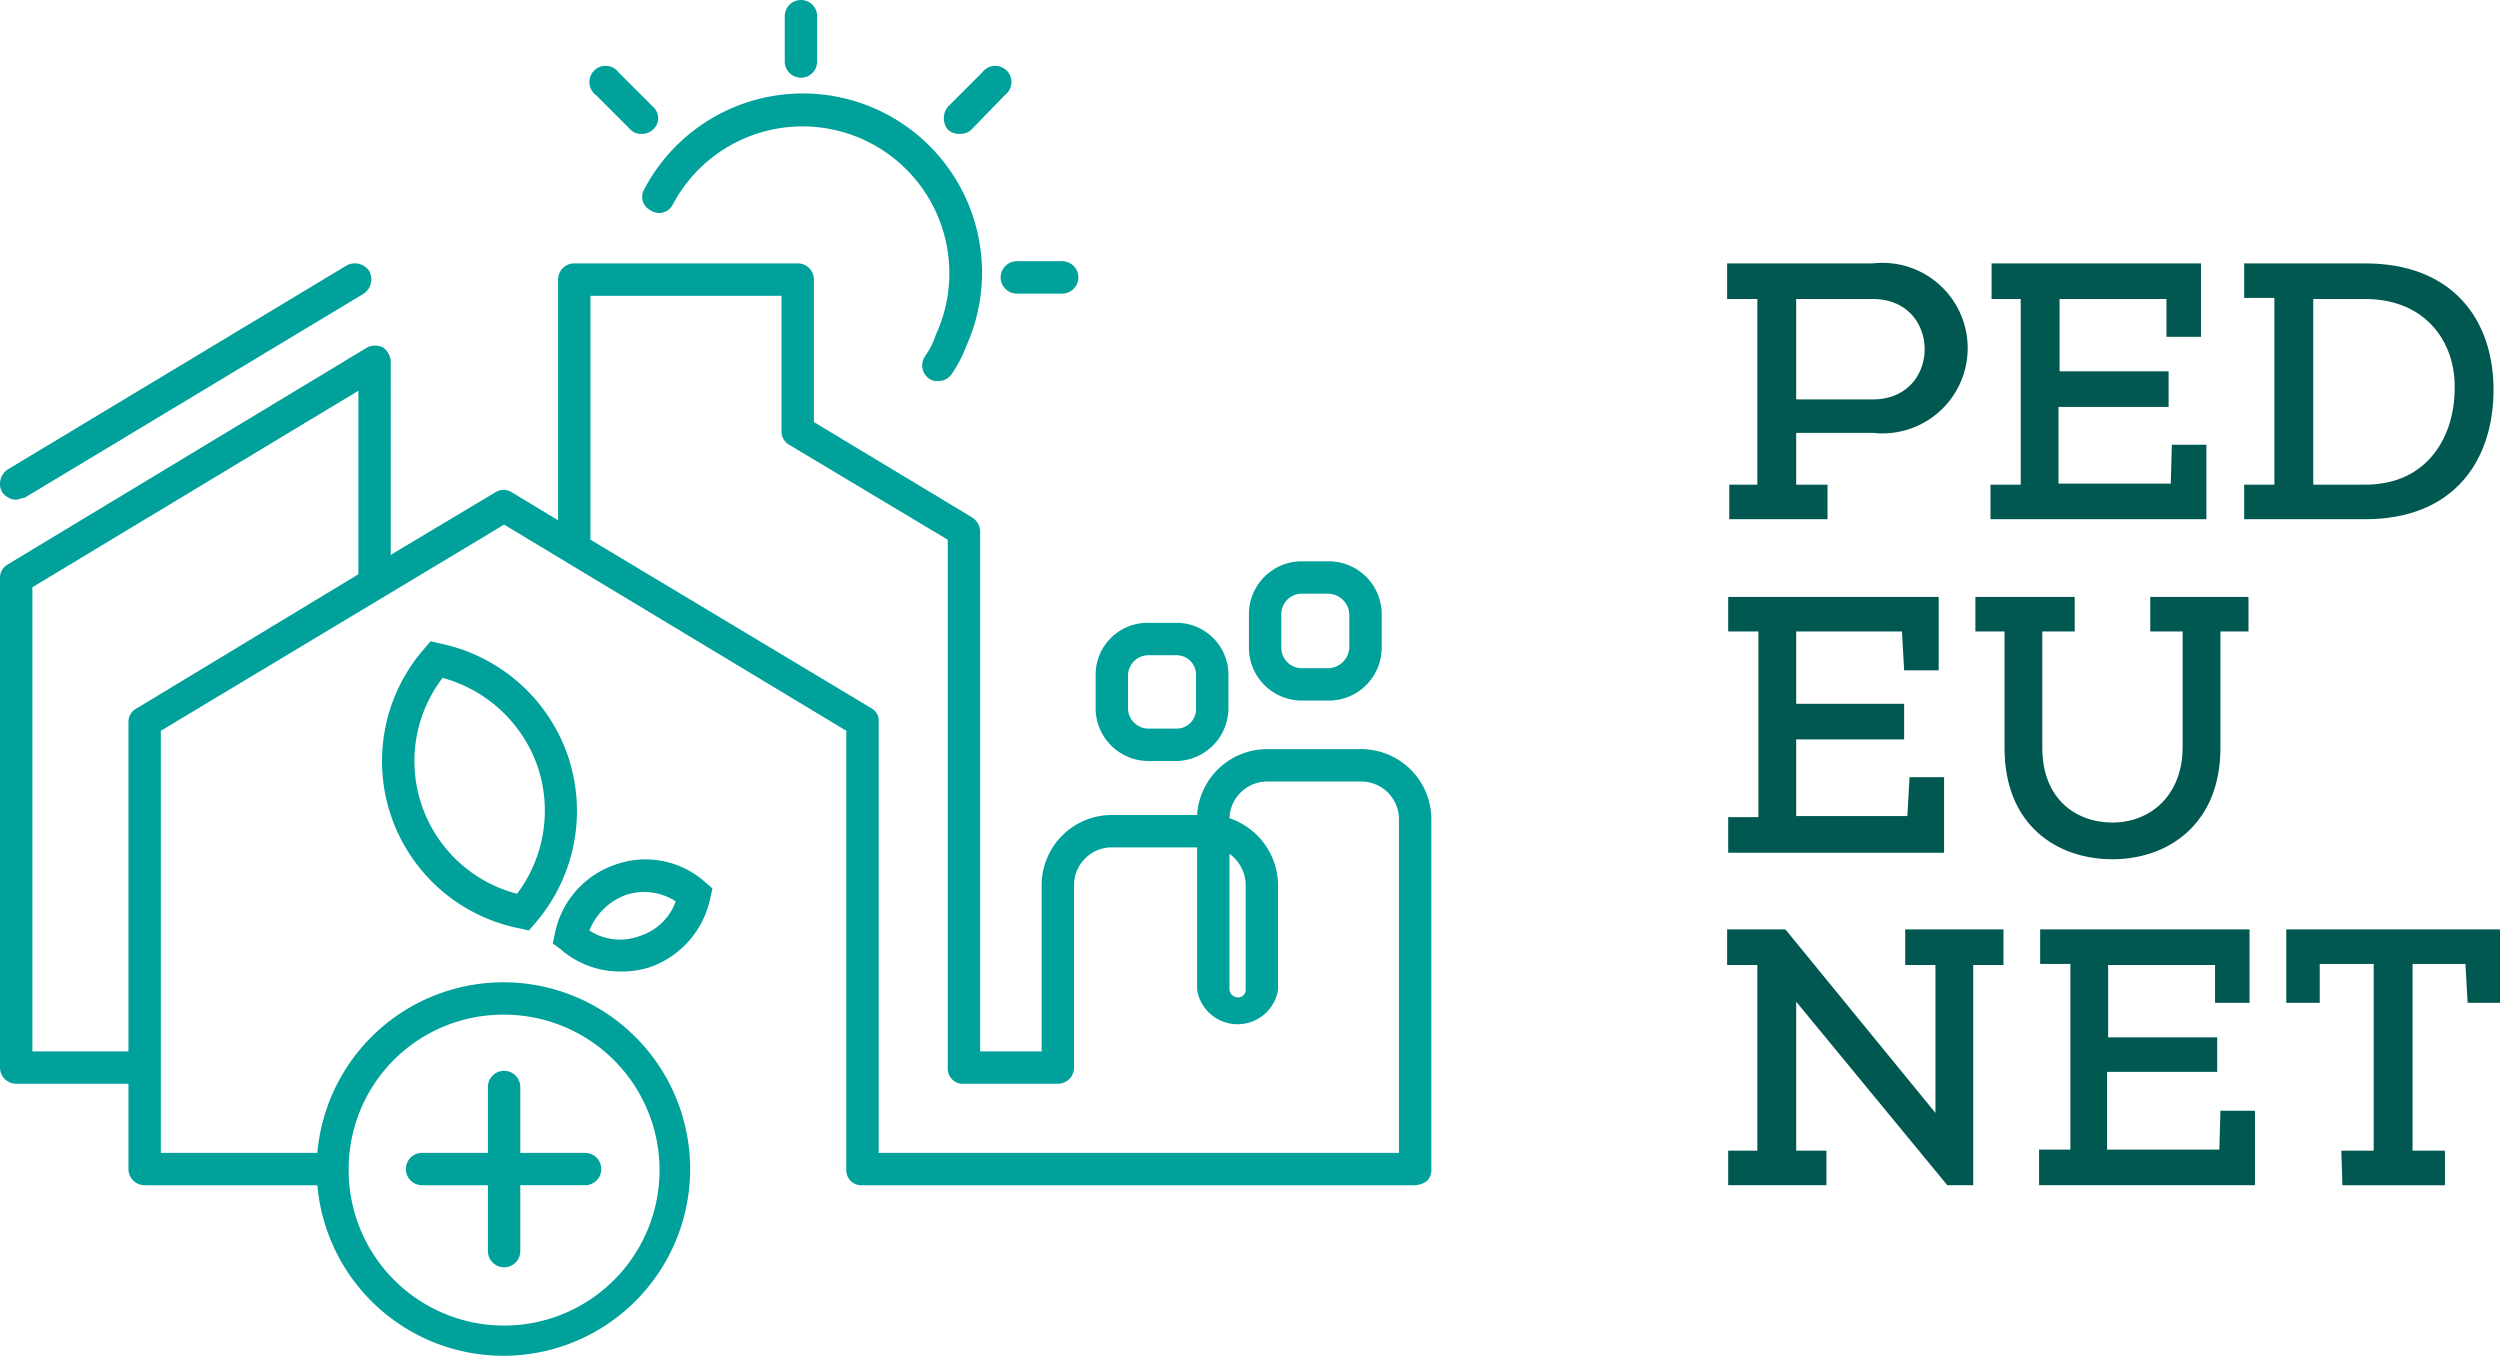 <svg xmlns="http://www.w3.org/2000/svg" width="231.6" height="125.7" viewBox="0 0 231.6 125.7"><g id="Layer_2" data-name="Layer 2"><g id="Layer_1-2" data-name="Layer 1"><g><g><path d="M52.6,70A15.9,15.9,0,0,0,40.7,59.6l-.8-.2-.6.7A15.8,15.8,0,0,0,48.1,86l.9.2.6-.7A15.9,15.9,0,0,0,52.6,70ZM47.9,82.8a12.7,12.7,0,0,1-6.9-20A12.9,12.9,0,0,1,49.8,71,12.8,12.8,0,0,1,47.9,82.8Z" style="fill: #00a19b"></path><path d="M57,80.1a8.5,8.5,0,0,0-5.6,6.4l-.2.9.7.5A8.3,8.3,0,0,0,57.5,90a8.4,8.4,0,0,0,2.7-.4,8.6,8.6,0,0,0,5.6-6.4l.2-.9-.7-.6A8.3,8.3,0,0,0,57,80.1Zm2.3,6.6a5.2,5.2,0,0,1-4.7-.5A5.8,5.8,0,0,1,58,82.9a5.4,5.4,0,0,1,4.6.6A5.2,5.2,0,0,1,59.3,86.7Z" style="fill: #00a19b"></path><path d="M39.1,109.8h6.1v6.1a1.5,1.5,0,0,0,1.5,1.5,1.5,1.5,0,0,0,1.5-1.5v-6.1h6a1.5,1.5,0,0,0,0-3h-6v-6.1a1.5,1.5,0,0,0-1.5-1.5,1.5,1.5,0,0,0-1.5,1.5v6.1H39.1a1.5,1.5,0,0,0,0,3Z" style="fill: #00a19b"></path><path d="M1.5,46.3l.8-.2L33.7,27.2a1.6,1.6,0,0,0,.5-2.1,1.6,1.6,0,0,0-2.1-.5L.7,43.5a1.6,1.6,0,0,0-.5,2.1A1.7,1.7,0,0,0,1.5,46.3Z" style="fill: #00a19b"></path><path d="M92.7,25.7a1.5,1.5,0,0,0,1.5,1.5h4.2a1.5,1.5,0,0,0,0-3H94.2A1.5,1.5,0,0,0,92.7,25.7Z" style="fill: #00a19b"></path><path d="M88.9,12.4A1.5,1.5,0,0,0,90,12l3.1-3.2A1.5,1.5,0,1,0,91,6.7L87.8,9.9a1.7,1.7,0,0,0,0,2.1A1.5,1.5,0,0,0,88.9,12.4Z" style="fill: #00a19b"></path><path d="M74.2,7.2a1.5,1.5,0,0,0,1.5-1.5V1.5A1.5,1.5,0,0,0,74.2,0a1.5,1.5,0,0,0-1.5,1.5V5.7A1.5,1.5,0,0,0,74.2,7.2Z" style="fill: #00a19b"></path><path d="M58.4,12a1.3,1.3,0,0,0,1,.4,1.5,1.5,0,0,0,1.1-.4,1.4,1.4,0,0,0,0-2.1L57.3,6.7a1.5,1.5,0,1,0-2.1,2.1Z" style="fill: #00a19b"></path><path d="M60.3,19.5a1.4,1.4,0,0,0,2-.5A13.6,13.6,0,0,1,86.7,31a7.5,7.5,0,0,1-1,2,1.5,1.5,0,0,0,.4,2.1,1.3,1.3,0,0,0,.8.2,1.5,1.5,0,0,0,1.3-.7,11.9,11.9,0,0,0,1.3-2.5A16.6,16.6,0,0,0,59.7,17.5,1.4,1.4,0,0,0,60.3,19.5Z" style="fill: #00a19b"></path><path d="M120.5,64.9h2.6A4.9,4.9,0,0,0,128,60V56.9a4.9,4.9,0,0,0-4.9-4.9h-2.6a4.9,4.9,0,0,0-4.8,4.9V60A4.9,4.9,0,0,0,120.5,64.9Zm-1.8-8a1.9,1.9,0,0,1,1.8-1.9h2.6a2,2,0,0,1,1.9,1.9V60a2,2,0,0,1-1.9,1.9h-2.6a1.9,1.9,0,0,1-1.8-1.9Z" style="fill: #00a19b"></path><path d="M106.4,70.5H109a4.9,4.9,0,0,0,4.8-4.9V62.5a4.8,4.8,0,0,0-4.8-4.8h-2.6a4.8,4.8,0,0,0-4.9,4.8v3.1A4.9,4.9,0,0,0,106.4,70.5Zm-1.9-8a1.9,1.9,0,0,1,1.9-1.8H109a1.8,1.8,0,0,1,1.8,1.8v3.1a1.8,1.8,0,0,1-1.8,1.9h-2.6a1.9,1.9,0,0,1-1.9-1.9Z" style="fill: #00a19b"></path><path d="M126.1,69.4h-8.7a6.5,6.5,0,0,0-6.5,6.1H103A6.5,6.5,0,0,0,96.5,82V97.4H90.8V49.2a1.6,1.6,0,0,0-.8-1.3L75.4,39.1V25.9a1.5,1.5,0,0,0-1.5-1.5H53.2a1.5,1.5,0,0,0-1.5,1.5V48.2l-4.3-2.6a1.4,1.4,0,0,0-1.5,0l-9.7,5.8V33.5a1.7,1.7,0,0,0-.7-1.3,1.6,1.6,0,0,0-1.5,0L.7,52.3A1.4,1.4,0,0,0,0,53.5V98.9a1.5,1.5,0,0,0,1.5,1.5H11.9v7.9a1.5,1.5,0,0,0,1.5,1.5h16a17.3,17.3,0,1,0,0-3H14.9V67.7L46.7,48.6,78.4,67.7v40.6a1.4,1.4,0,0,0,1.5,1.5h51.2a2.1,2.1,0,0,0,1.1-.4,1.5,1.5,0,0,0,.4-1.1V75.9A6.5,6.5,0,0,0,126.1,69.4ZM46.7,94a14.4,14.4,0,1,1-14.4,14.3A14.3,14.3,0,0,1,46.7,94Zm-34-28.4a1.4,1.4,0,0,0-.8,1.3V97.4H3v-43L33.2,36.2v17ZM113.9,79.1a3.6,3.6,0,0,1,1.5,2.9v9.7a.7.7,0,0,1-.7.7.8.8,0,0,1-.8-.7Zm15.7,27.7H81.4V66.9a1.3,1.3,0,0,0-.7-1.3L54.7,50V27.4H72.4V40a1.4,1.4,0,0,0,.7,1.2L87.8,50V98.9a1.4,1.4,0,0,0,1.5,1.5H98a1.5,1.5,0,0,0,1.5-1.5V82a3.5,3.5,0,0,1,3.5-3.5h7.9V91.7a3.8,3.8,0,0,0,7.5,0V82a6.6,6.6,0,0,0-4.5-6.2,3.5,3.5,0,0,1,3.5-3.4h8.7a3.5,3.5,0,0,1,3.5,3.5Z" style="fill: #00a19b"></path></g><g><path d="M160,27.7V24.4h13.5a7.9,7.9,0,1,1,0,15.7h-7.1v4.8h2.9v3.2h-9.1V44.9h2.6V27.7Zm13.5,0h-7.1V37h7.1C179.9,37,179.9,27.7,173.5,27.7Z" style="fill: #005850"></path><path d="M201.2,41.2h3.2v6.9h-20V44.9h2.8V27.7h-2.7V24.4h19.4v6.8h-3.2V27.7h-9.9v6.7h10.1v3.3H190.7v7.1h10.4Z" style="fill: #005850"></path><path d="M207.9,44.9h2.8V27.6h-2.8V24.4h11.2c8.1,0,11.9,5.2,11.9,11.7s-3.6,12-11.9,12H207.9ZM227.4,36c.1-4.2-2.6-8.3-8.3-8.3h-4.8V44.9h4.8C225,44.9,227.4,40.3,227.4,36Z" style="fill: #005850"></path><path d="M176.9,72h3.2v7h-20V75.7h2.8V58.5h-2.8V55.3h19.5v6.8h-3.2l-.2-3.6h-9.8v6.7h10v3.3h-10v7.1h10.3Z" style="fill: #005850"></path><path d="M202.2,69.2V58.5h-3V55.3h9.1v3.2h-2.6V69.3c0,7-4.8,10.3-10,10.3s-10-3.2-10-10.3V58.5H183V55.3h9.2v3.2h-3V69.3c0,4.6,3,6.9,6.5,6.9S202.2,73.7,202.2,69.2Z" style="fill: #005850"></path><path d="M160.1,106.6h2.7V89.4H160V86.1h5.4l13.9,17V89.4h-2.8V86.1h9.1v3.3h-2.8v20.4h-2.4l-14-17v13.8h2.8v3.2h-9.1Z" style="fill: #005850"></path><path d="M205.7,102.9h3.2v6.9h-20v-3.3h2.9V89.3H189V86.1h19.4v6.8h-3.2V89.4h-9.9v6.7h10.1v3.2H195.2v7.2h10.4Z" style="fill: #005850"></path><path d="M216.9,106.6h3V89.3h-5v3.6h-3.1V86.1h19.9v6.8h-3.1l-.2-3.6h-4.9v17.3h3v3.2h-9.5Z" style="fill: #005850"></path></g></g></g></g></svg>